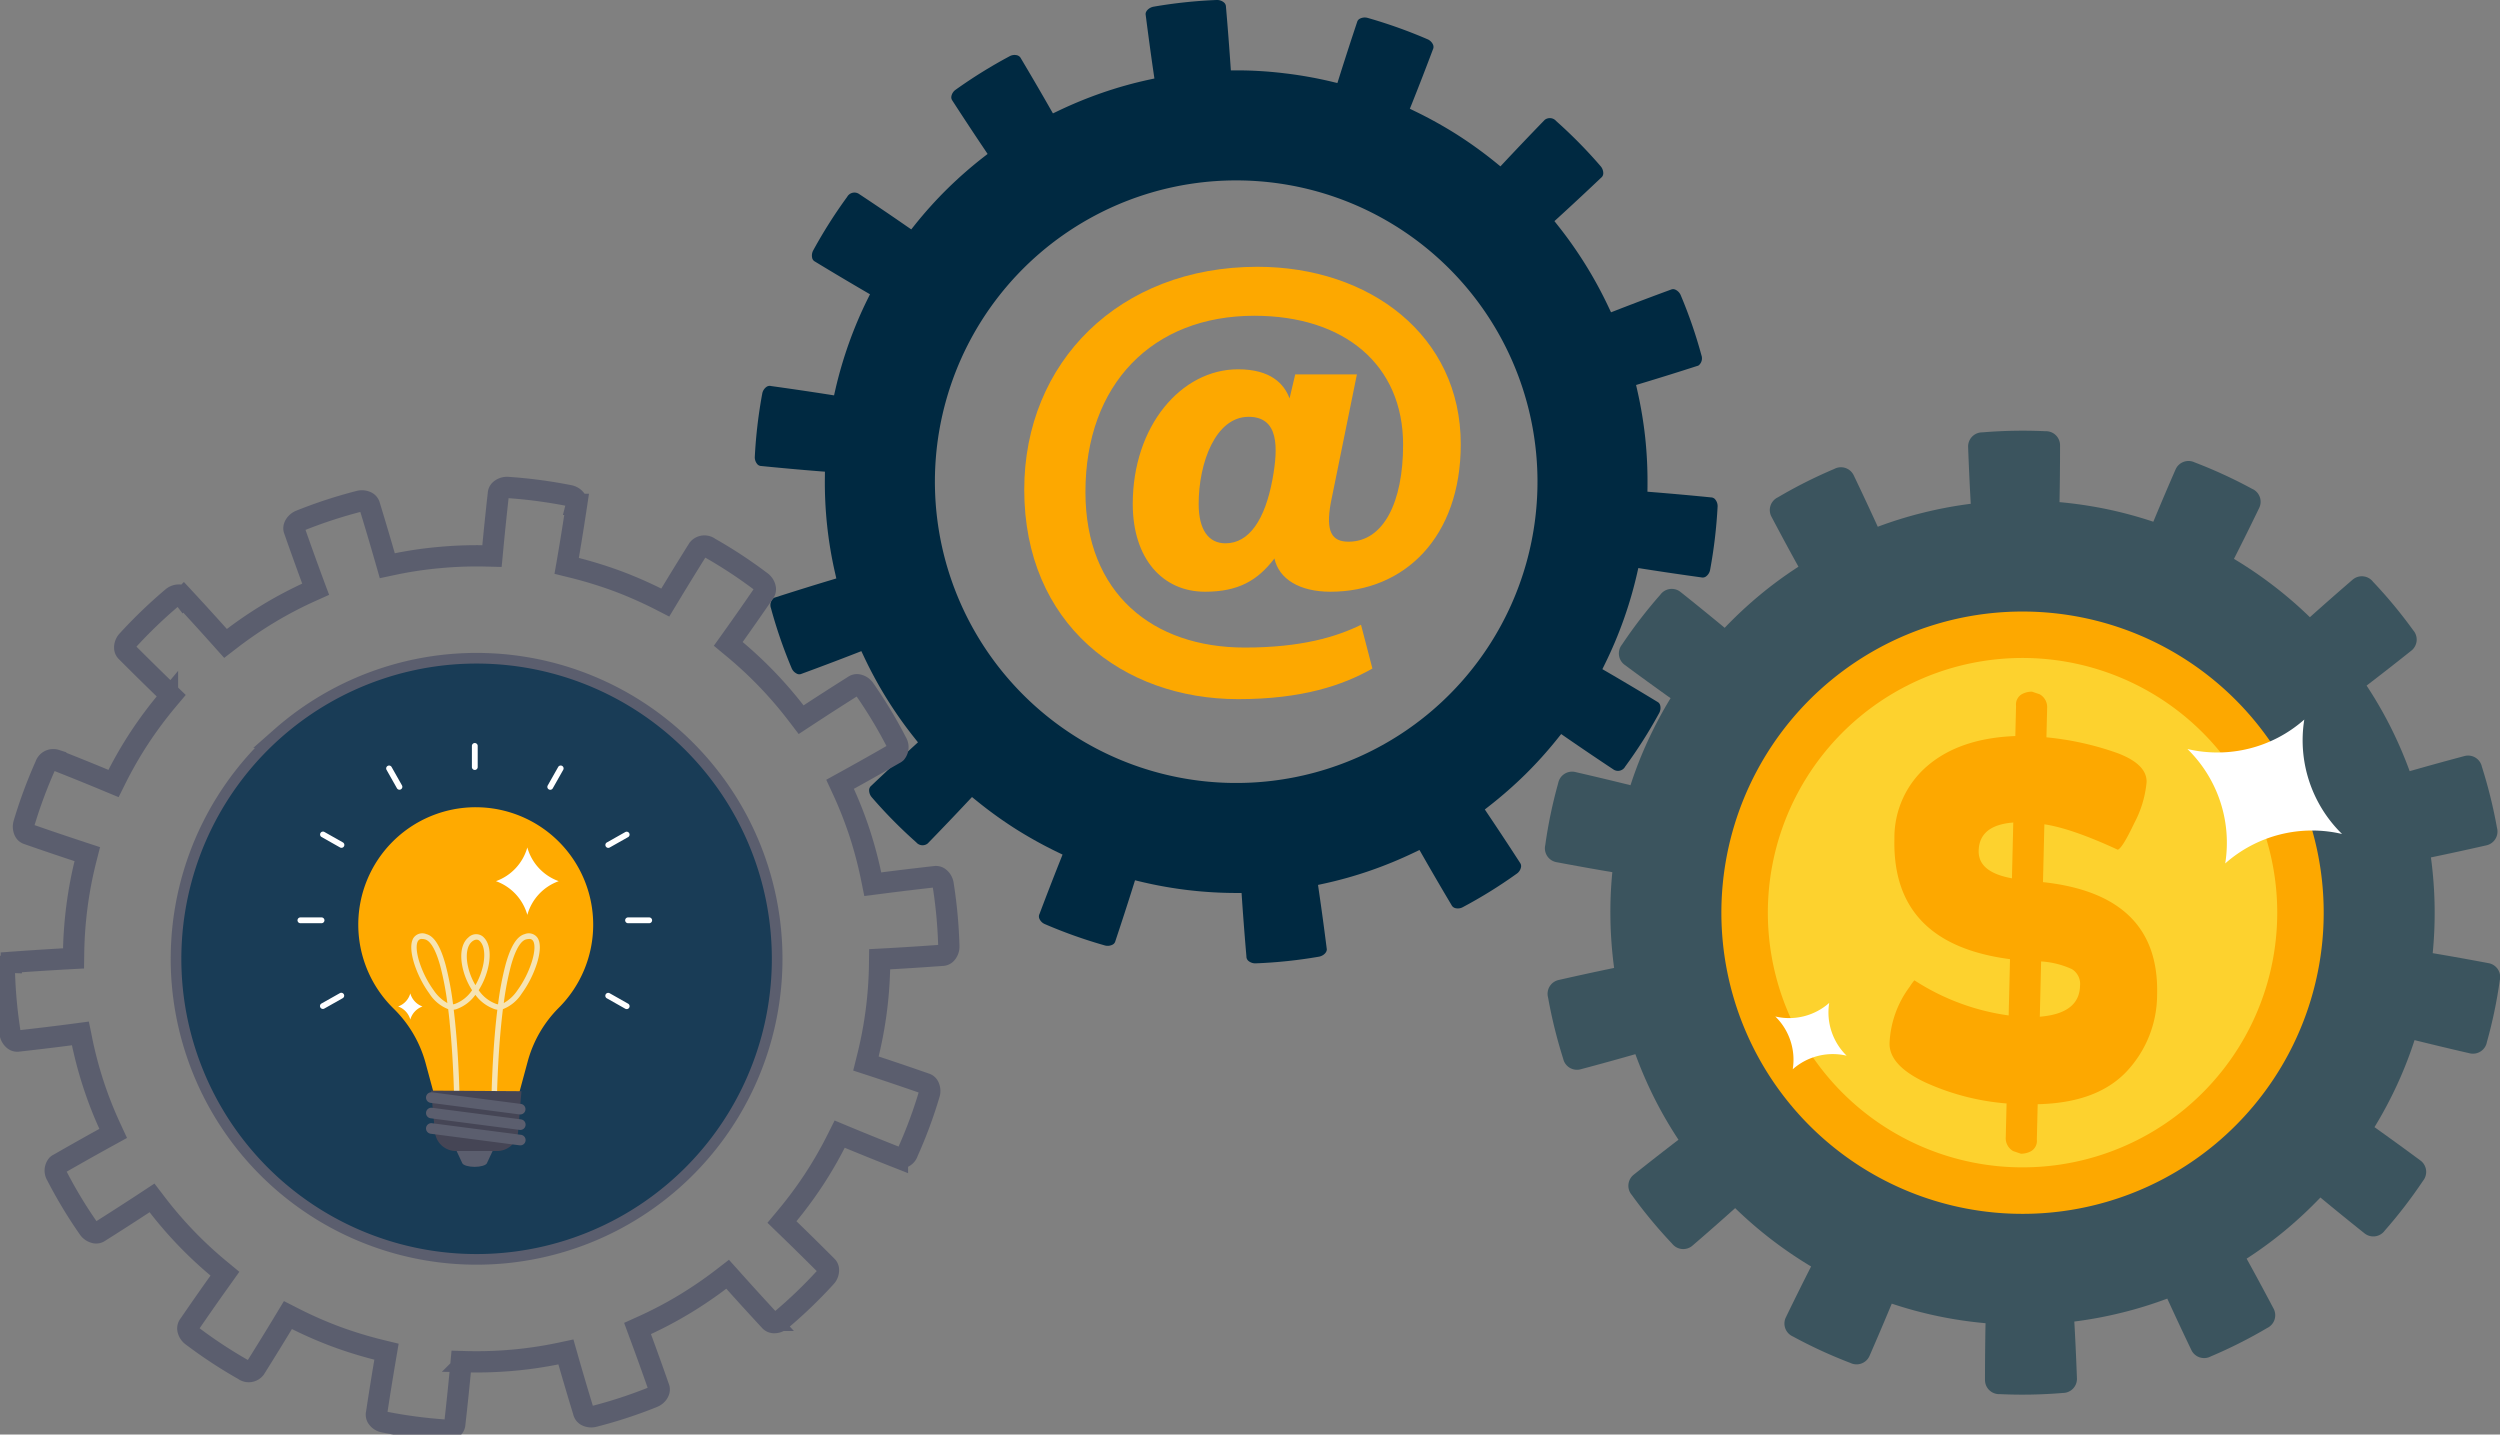 <svg id="Group_319" data-name="Group 319" xmlns="http://www.w3.org/2000/svg" xmlns:xlink="http://www.w3.org/1999/xlink" width="461.259" height="264.679" viewBox="0 0 461.259 264.679">
  <rect x="0" y="0" width="461.259" height="264.679" fill="#808080" stroke="none"/>
  <defs>
    <clipPath id="clip-path">
      <rect id="Rectangle_148" data-name="Rectangle 148" width="461.259" height="264.679" fill="none"/>
    </clipPath>
  </defs>
  <g id="Group_318" data-name="Group 318" clip-path="url(#clip-path)">
    <path id="Path_1634" data-name="Path 1634" d="M347.775,124.333a.987.987,0,0,0,.767,0c3.425-1.257,6.745-2.512,10.056-3.8l1.011-.394.467.987a75.738,75.738,0,0,0,9.3,14.983l.675.853-.8.732q-3.929,3.589-7.794,7.26a1.081,1.081,0,0,0-.411.755,1.978,1.978,0,0,0,.51,1.419,87.943,87.943,0,0,0,8.187,8.292,1.517,1.517,0,0,0,2.11.2c2.538-2.609,5-5.183,7.423-7.771l.746-.795.843.684a76.712,76.712,0,0,0,7.161,5.172,78.177,78.177,0,0,0,7.727,4.292l.978.47-.4,1.012q-1.972,4.95-3.846,9.93a1.068,1.068,0,0,0-.041.867,1.93,1.93,0,0,0,1.07,1.041,90.167,90.167,0,0,0,10.967,3.9,1.95,1.95,0,0,0,1.523-.156.978.978,0,0,0,.457-.587c1.155-3.463,2.252-6.839,3.315-10.224l.325-1.041,1.061.258a76.184,76.184,0,0,0,17.509,2.087h1.089l.072,1.085q.364,5.307.823,10.618a1.059,1.059,0,0,0,.331.793,1.972,1.972,0,0,0,1.432.484A87.931,87.931,0,0,0,444,176.519c.936-.16,1.606-.9,1.469-1.513-.458-3.633-.934-7.149-1.449-10.658l-.154-1.078,1.063-.232a74.614,74.614,0,0,0,8.5-2.381,77.269,77.269,0,0,0,8.175-3.361l.981-.469.541.941q2.637,4.625,5.363,9.2a1.08,1.08,0,0,0,.661.571,1.889,1.889,0,0,0,1.467-.185,87.8,87.8,0,0,0,9.875-6.128,1.9,1.9,0,0,0,.828-1.24,1.006,1.006,0,0,0-.162-.763c-1.98-3.061-3.934-6.028-5.916-8.973l-.6-.9.856-.671a77.723,77.723,0,0,0,6.64-5.827,75.176,75.176,0,0,0,5.911-6.568l.68-.85.894.619q4.378,3.021,8.823,5.966a1.511,1.511,0,0,0,2.091-.581,86.682,86.682,0,0,0,6.25-9.835,1.95,1.95,0,0,0,.2-1.493.986.986,0,0,0-.476-.6c-3.124-1.9-6.172-3.716-9.238-5.5l-.941-.547.477-.977a76.149,76.149,0,0,0,5.911-16.615l.241-1.065,1.076.171q5.258.823,10.537,1.551a1.064,1.064,0,0,0,.825-.132,1.95,1.95,0,0,0,.817-1.3,90.3,90.3,0,0,0,1.369-11.546,1.929,1.929,0,0,0-.457-1.429.99.99,0,0,0-.7-.344c-3.635-.363-7.163-.682-10.7-.968l-1.084-.089.012-1.085a77.637,77.637,0,0,0-.415-8.83,76.664,76.664,0,0,0-1.451-8.709l-.242-1.064,1.043-.315c3.4-1.026,6.795-2.086,10.164-3.174a1.159,1.159,0,0,0,.343-.129,1.688,1.688,0,0,0,.508-1.869,87.251,87.251,0,0,0-3.8-11.031,1.973,1.973,0,0,0-1.042-1.085.984.984,0,0,0-.765,0c-3.429,1.26-6.755,2.513-10.061,3.8l-1.011.392-.466-.983a76.5,76.5,0,0,0-9.3-14.983l-.676-.857.8-.73q3.931-3.594,7.793-7.262a1.041,1.041,0,0,0,.415-.75,1.982,1.982,0,0,0-.512-1.421A88.147,88.147,0,0,0,487.8,22.33a1.531,1.531,0,0,0-2.114-.208c-2.534,2.614-4.989,5.186-7.419,7.778l-.745.795-.846-.689a77.928,77.928,0,0,0-7.17-5.174,78.846,78.846,0,0,0-7.722-4.293l-.976-.474.406-1.007q1.973-4.939,3.844-9.924a1.076,1.076,0,0,0,.041-.869,1.945,1.945,0,0,0-1.068-1.04,91.2,91.2,0,0,0-10.971-3.912,1.975,1.975,0,0,0-1.522.16.972.972,0,0,0-.456.588c-1.155,3.463-2.25,6.841-3.313,10.22l-.327,1.039-1.059-.254a75.665,75.665,0,0,0-8.7-1.543,73.134,73.134,0,0,0-8.815-.54l-1.085,0-.075-1.086q-.364-5.307-.826-10.616a1.063,1.063,0,0,0-.332-.792A1.973,1.973,0,0,0,425.125,0a89.317,89.317,0,0,0-11.588,1.232c-.9.16-1.6.9-1.467,1.516.462,3.631.939,7.148,1.45,10.659l.159,1.077-1.064.23a74.786,74.786,0,0,0-8.5,2.382,77.827,77.827,0,0,0-8.177,3.357l-.981.469-.54-.942q-2.637-4.622-5.363-9.195a1.1,1.1,0,0,0-.662-.573,1.9,1.9,0,0,0-1.467.186,90.388,90.388,0,0,0-9.879,6.13,1.908,1.908,0,0,0-.826,1.236,1.017,1.017,0,0,0,.164.766c1.982,3.063,3.933,6.026,5.914,8.969l.605.906-.858.667a77.206,77.206,0,0,0-6.638,5.829,75.911,75.911,0,0,0-5.911,6.57l-.678.852-.9-.618q-4.378-3.036-8.822-5.972a1.529,1.529,0,0,0-2.1.582,89.916,89.916,0,0,0-6.246,9.842,2,2,0,0,0-.2,1.49.97.97,0,0,0,.479.6c3.119,1.9,6.17,3.712,9.232,5.5l.941.549-.483.976a75.219,75.219,0,0,0-3.434,8.133,76.466,76.466,0,0,0-2.471,8.48l-.243,1.062-1.076-.169q-5.253-.819-10.536-1.551a1.058,1.058,0,0,0-.821.13,1.959,1.959,0,0,0-.821,1.3,89.488,89.488,0,0,0-1.363,11.547,1.959,1.959,0,0,0,.453,1.431.984.984,0,0,0,.691.343c3.635.361,7.172.684,10.709.966l1.082.083-.01,1.091a74.613,74.613,0,0,0,1.87,17.543l.242,1.064-1.043.316q-5.1,1.536-10.167,3.168a1.1,1.1,0,0,0-.337.13,1.686,1.686,0,0,0-.515,1.868,87.734,87.734,0,0,0,3.8,11.035,1.981,1.981,0,0,0,1.044,1.086m53.76-83.914a55.589,55.589,0,1,1-21.223,75.695,55.589,55.589,0,0,1,21.223-75.695" transform="translate(-200.686 0)" fill="#002941"/>
    <path id="Path_1635" data-name="Path 1635" d="M18.727,357.047a.966.966,0,0,0,.735-.157c3.025-1.905,5.95-3.787,8.86-5.7l.888-.585.65.85a74.183,74.183,0,0,0,11.976,12.456l.822.68-.617.866q-3.031,4.242-5.983,8.552a1.06,1.06,0,0,0-.24.808,1.94,1.94,0,0,0,.78,1.256,86.3,86.3,0,0,0,9.543,6.271,1.487,1.487,0,0,0,2.064-.237c1.9-3.02,3.728-5.99,5.524-8.967l.552-.915.948.483a75.255,75.255,0,0,0,7.922,3.491,76.492,76.492,0,0,0,8.284,2.532l1.034.25-.179,1.052q-.877,5.148-1.654,10.3a1.045,1.045,0,0,0,.138.84,1.891,1.891,0,0,0,1.238.779,88.315,88.315,0,0,0,11.31,1.5A1.911,1.911,0,0,0,84.748,393a.956.956,0,0,0,.318-.656c.4-3.555.759-7.015,1.085-10.476l.1-1.065,1.07.029a75.291,75.291,0,0,0,8.647-.292,74.49,74.49,0,0,0,8.559-1.291l1.044-.223.291,1.025q1.435,5.011,2.962,10.007a1.037,1.037,0,0,0,.479.692,1.933,1.933,0,0,0,1.472.171,86.148,86.148,0,0,0,10.848-3.553c.864-.345,1.356-1.187,1.1-1.75-1.183-3.388-2.358-6.66-3.569-9.918l-.368-1,.972-.44a73.106,73.106,0,0,0,7.662-4.023,75.629,75.629,0,0,0,7.147-4.894l.844-.65.711.792q3.474,3.892,7.022,7.716a1.06,1.06,0,0,0,.751.412,1.852,1.852,0,0,0,1.369-.477,86.113,86.113,0,0,0,8.21-7.894,1.864,1.864,0,0,0,.54-1.358.984.984,0,0,0-.311-.7c-2.524-2.528-5-4.972-7.506-7.388l-.764-.741.683-.818a76.25,76.25,0,0,0,5.17-6.943,73.653,73.653,0,0,0,4.32-7.5l.478-.953.983.41q4.815,2,9.677,3.912a1.481,1.481,0,0,0,1.885-.985,84.9,84.9,0,0,0,3.977-10.7,1.91,1.91,0,0,0-.109-1.473.965.965,0,0,0-.579-.48c-3.383-1.18-6.676-2.3-9.979-3.382l-1.013-.331.257-1.034a74.632,74.632,0,0,0,2.264-17.132l.013-1.07,1.066-.056q5.208-.287,10.415-.67a1.042,1.042,0,0,0,.764-.295,1.911,1.911,0,0,0,.517-1.414,88.577,88.577,0,0,0-1.05-11.345,1.89,1.89,0,0,0-.731-1.275.969.969,0,0,0-.738-.188c-3.558.4-7,.813-10.457,1.263l-1.058.136-.211-1.042a76.168,76.168,0,0,0-2.2-8.377,75.139,75.139,0,0,0-3.173-8.049l-.45-.97.935-.515c3.046-1.678,6.085-3.39,9.091-5.122a1.139,1.139,0,0,0,.3-.194,1.654,1.654,0,0,0,.1-1.9,85.592,85.592,0,0,0-5.9-9.795,1.935,1.935,0,0,0-1.221-.826.962.962,0,0,0-.734.153c-3.028,1.909-5.959,3.791-8.865,5.7l-.889.582-.648-.847a74.935,74.935,0,0,0-11.976-12.456l-.823-.683.618-.864q3.033-4.249,5.982-8.555a1.023,1.023,0,0,0,.244-.8,1.942,1.942,0,0,0-.782-1.256,86.41,86.41,0,0,0-9.542-6.272,1.5,1.5,0,0,0-2.069.234c-1.894,3.024-3.72,5.991-5.518,8.972l-.552.914-.952-.488a76.368,76.368,0,0,0-7.93-3.491,77.332,77.332,0,0,0-8.279-2.534l-1.032-.255.183-1.048q.879-5.137,1.653-10.3a1.055,1.055,0,0,0-.139-.841,1.906,1.906,0,0,0-1.236-.778,89.346,89.346,0,0,0-11.315-1.5,1.933,1.933,0,0,0-1.425.465.951.951,0,0,0-.317.657c-.4,3.555-.757,7.016-1.084,10.472l-.1,1.063-1.067-.027a74.178,74.178,0,0,0-8.65.3,71.578,71.578,0,0,0-8.558,1.287l-1.04.22-.294-1.026q-1.435-5.011-2.964-10a1.039,1.039,0,0,0-.48-.691,1.935,1.935,0,0,0-1.472-.171,87.613,87.613,0,0,0-10.853,3.553c-.834.338-1.35,1.187-1.1,1.753,1.185,3.385,2.363,6.658,3.571,9.919l.373,1-.973.438a73.349,73.349,0,0,0-7.662,4.023,76.253,76.253,0,0,0-7.149,4.891l-.844.65-.71-.792q-3.473-3.89-7.022-7.715a1.074,1.074,0,0,0-.751-.413,1.867,1.867,0,0,0-1.367.479,88.655,88.655,0,0,0-8.213,7.9,1.872,1.872,0,0,0-.539,1.354,1,1,0,0,0,.314.7c2.526,2.53,5,4.97,7.5,7.385l.766.744-.686.815A75.732,75.732,0,0,0,26.9,265.69a74.413,74.413,0,0,0-4.32,7.506l-.476.955-.988-.409q-4.817-2.014-9.677-3.917a1.5,1.5,0,0,0-1.889.986A88.14,88.14,0,0,0,5.58,281.522a1.957,1.957,0,0,0,.113,1.469.951.951,0,0,0,.582.476c3.377,1.18,6.673,2.295,9.974,3.382l1.014.333L17,288.216a73.808,73.808,0,0,0-1.626,8.5,74.944,74.944,0,0,0-.633,8.633l-.015,1.068-1.066.058q-5.2.29-10.414.669a1.038,1.038,0,0,0-.76.292,1.917,1.917,0,0,0-.521,1.417A87.71,87.71,0,0,0,3.021,320.2a1.92,1.92,0,0,0,.727,1.279.966.966,0,0,0,.732.188c3.557-.4,7.013-.812,10.46-1.267l1.054-.141.214,1.047a73.126,73.126,0,0,0,5.383,16.43l.449.971-.936.516q-4.569,2.514-9.095,5.117a1.082,1.082,0,0,0-.3.194,1.653,1.653,0,0,0-.111,1.9,86.026,86.026,0,0,0,5.9,9.8A1.939,1.939,0,0,0,18.727,357.047Zm34.347-91.422a54.474,54.474,0,1,1-4.848,76.886A54.474,54.474,0,0,1,53.074,265.626Z" transform="translate(-1.159 -129.589)" fill="none" stroke="#5b5e6e" stroke-width="3.927"/>
    <path id="Path_1636" data-name="Path 1636" d="M826.326,204.7a88.021,88.021,0,0,0-10.587-4.871,2.608,2.608,0,0,0-3.519,1.254q-2.1,4.813-4.123,9.688a76.67,76.67,0,0,0-8.551-2.317,78.137,78.137,0,0,0-8.757-1.3q.1-5.269.1-10.53a2.6,2.6,0,0,0-2.716-2.555,90.5,90.5,0,0,0-11.632.213,2.607,2.607,0,0,0-2.615,2.664q.192,5.264.486,10.514a76.276,76.276,0,0,0-8.7,1.624,74.881,74.881,0,0,0-8.453,2.612q-2.185-4.787-4.463-9.54a2.607,2.607,0,0,0-3.557-1.129,87.409,87.409,0,0,0-10.408,5.24,2.6,2.6,0,0,0-1.214,3.526q2.454,4.662,5.006,9.274a74.488,74.488,0,0,0-7.139,5.238,77.436,77.436,0,0,0-6.473,6.04q-4.056-3.361-8.173-6.638a2.6,2.6,0,0,0-3.7.529,87.667,87.667,0,0,0-7.072,9.2,2.609,2.609,0,0,0,.443,3.705q4.222,3.126,8.52,6.186a77.382,77.382,0,0,0-4.168,7.811,74.132,74.132,0,0,0-3.224,8.243q-5.111-1.262-10.247-2.444a2.609,2.609,0,0,0-3.1,2.085,86.775,86.775,0,0,0-2.38,11.405,2.6,2.6,0,0,0,2.01,3.145q5.179.979,10.364,1.858a74.382,74.382,0,0,0-.346,8.841,76.779,76.779,0,0,0,.675,8.825q-5.151,1.067-10.288,2.237a2.613,2.613,0,0,0-1.9,3.215,90.058,90.058,0,0,0,2.791,11.3,2.6,2.6,0,0,0,3.173,1.96q5.084-1.35,10.146-2.8a77.611,77.611,0,0,0,3.511,8.126,75.978,75.978,0,0,0,4.44,7.66q-4.185,3.206-8.3,6.485a2.61,2.61,0,0,0-.3,3.724,87.606,87.606,0,0,0,7.435,8.974,2.608,2.608,0,0,0,3.71.388q4-3.44,7.914-6.951a76.412,76.412,0,0,0,14.011,10.764q-2.386,4.692-4.679,9.436a2.607,2.607,0,0,0,1.331,3.485,87.536,87.536,0,0,0,10.589,4.873,2.607,2.607,0,0,0,3.519-1.25q2.1-4.816,4.125-9.686a75.742,75.742,0,0,0,17.3,3.609q-.1,5.268-.1,10.528a2.609,2.609,0,0,0,2.717,2.558,89.6,89.6,0,0,0,11.632-.216,2.6,2.6,0,0,0,2.616-2.657q-.19-5.266-.485-10.519a75.835,75.835,0,0,0,8.7-1.622,74.143,74.143,0,0,0,8.453-2.612q2.187,4.784,4.466,9.539a2.608,2.608,0,0,0,3.558,1.129,87.522,87.522,0,0,0,10.4-5.24,2.607,2.607,0,0,0,1.216-3.525q-2.459-4.667-5-9.272a75.945,75.945,0,0,0,7.141-5.241,77.438,77.438,0,0,0,6.472-6.041q4.056,3.361,8.172,6.638a2.6,2.6,0,0,0,3.693-.529,88.543,88.543,0,0,0,7.072-9.2,2.611,2.611,0,0,0-.44-3.706q-4.228-3.125-8.52-6.186a76.9,76.9,0,0,0,4.168-7.811,74.859,74.859,0,0,0,3.223-8.244q5.111,1.267,10.247,2.448a2.612,2.612,0,0,0,3.1-2.086,87.463,87.463,0,0,0,2.383-11.406,2.6,2.6,0,0,0-2.011-3.143q-5.178-.98-10.368-1.858a76.451,76.451,0,0,0-.329-17.666q5.156-1.073,10.29-2.24a2.612,2.612,0,0,0,1.9-3.214,90.34,90.34,0,0,0-2.792-11.294,2.6,2.6,0,0,0-3.173-1.964q-5.086,1.353-10.147,2.8a77.786,77.786,0,0,0-3.509-8.128,75.822,75.822,0,0,0-4.439-7.66q4.18-3.2,8.3-6.484a2.607,2.607,0,0,0,.3-3.723,87.927,87.927,0,0,0-7.435-8.974,2.608,2.608,0,0,0-3.713-.388q-3.992,3.439-7.913,6.949a76.726,76.726,0,0,0-14.01-10.764q2.384-4.689,4.676-9.436a2.6,2.6,0,0,0-1.33-3.487" transform="translate(-410.802 -114.509)" fill="#3b545e"/>
    <path id="Path_1637" data-name="Path 1637" d="M787.945,366.3a55.565,55.565,0,1,1,78.215,7.574,55.565,55.565,0,0,1-78.215-7.574" transform="translate(-457.673 -162.584)" fill="#fda800"/>
    <path id="Path_1638" data-name="Path 1638" d="M806.917,373.2a46.992,46.992,0,1,1,66.147,6.405,46.992,46.992,0,0,1-66.147-6.405" transform="translate(-470.026 -174.938)" fill="#fdd22e"/>
    <path id="Path_1639" data-name="Path 1639" d="M880.089,314.542l-.128,5.382a54.6,54.6,0,0,1,13.065,2.9q5.492,2.06,5.413,5.364a20.008,20.008,0,0,1-2.284,7.587q-2.216,4.661-3.041,4.884-8.525-3.938-13.536-4.686l-.254,10.669q21.492,2.341,21.055,20.656a20.731,20.731,0,0,1-5.678,14.336q-5.473,5.746-16.355,5.983l-.156,6.514a2.2,2.2,0,0,1-1.129,2.187,3.93,3.93,0,0,1-1.806.434l-1.425-.483a2.724,2.724,0,0,1-1.375-2.56l.149-6.231a44.762,44.762,0,0,1-15.144-3.953q-6.544-3.128-6.447-7.19a18.727,18.727,0,0,1,3.737-10.412,8.492,8.492,0,0,1,.849-1.167,42.55,42.55,0,0,0,17.392,6.483l.247-10.386q-21.788-2.833-21.327-22.189a17.411,17.411,0,0,1,6.172-13.543q5.969-5.044,16.137-5.432l.133-5.57a2.2,2.2,0,0,1,1.13-2.187,3.919,3.919,0,0,1,1.806-.434l1.425.483a2.726,2.726,0,0,1,1.376,2.56M867.457,340.85q-.095,3.965,6.138,5.087l.245-10.291q-6.272.484-6.383,5.2m18.7,24.928a3.2,3.2,0,0,0-1.517-3.091,16.109,16.109,0,0,0-5.661-1.41l-.243,10.2q7.3-.6,7.421-5.7" transform="translate(-502.385 -183.886)" fill="#fda800"/>
    <path id="Path_1640" data-name="Path 1640" d="M1006.736,324.079a24.187,24.187,0,0,0,6.971,21.112,24.184,24.184,0,0,0-21.559,5.433,24.183,24.183,0,0,0-6.971-21.112,24.184,24.184,0,0,0,21.559-5.433" transform="translate(-581.587 -191.316)" fill="#fff"/>
    <path id="Path_1641" data-name="Path 1641" d="M809.508,451.69a11.155,11.155,0,0,0,3.216,9.739,11.156,11.156,0,0,0-9.945,2.506,11.156,11.156,0,0,0-3.215-9.739,11.156,11.156,0,0,0,9.945-2.506" transform="translate(-472.012 -266.65)" fill="#fff"/>
    <path id="Path_1642" data-name="Path 1642" d="M95.283,389.347a54.474,54.474,0,1,0,4.848-76.886,54.475,54.475,0,0,0-4.848,76.886" transform="translate(-48.216 -176.424)" fill="#193c56"/>
    <path id="Path_1643" data-name="Path 1643" d="M183.054,363.563a21.663,21.663,0,0,0-15.192,37.122,22.267,22.267,0,0,1,5.918,10.028l1.568,5.8,1.1.839H189.9l1.1-.839,1.656-6.124a22.218,22.218,0,0,1,5.741-9.854,21.673,21.673,0,0,0-15.343-36.971" transform="translate(-95.271 -214.625)" fill="#fa0"/>
    <path id="Path_1644" data-name="Path 1644" d="M134.527,414.254h3.9a.535.535,0,0,0,0-1.07h-3.9a.535.535,0,1,0,0,1.07" transform="translate(-79.1 -243.918)" fill="#fff"/>
    <path id="Path_1645" data-name="Path 1645" d="M282.1,414.254H286a.535.535,0,1,0,0-1.07H282.1a.535.535,0,1,0,0,1.07" transform="translate(-166.22 -243.918)" fill="#fff"/>
    <path id="Path_1646" data-name="Path 1646" d="M223.359,387.889a9.249,9.249,0,0,0,5.791-6.224,9.248,9.248,0,0,0,5.791,6.224,9.248,9.248,0,0,0-5.791,6.224,9.249,9.249,0,0,0-5.791-6.224" transform="translate(-131.857 -225.311)" fill="#fff"/>
    <path id="Path_1647" data-name="Path 1647" d="M192.3,436.692q-.124-1.192-.261-2.3a7.251,7.251,0,0,1-3.455-2.853,19.806,19.806,0,0,1-2.823-5.584c-.389-1.245-.919-3.516-.1-4.739a1.964,1.964,0,0,1,2.345-.674c1.445.371,2.606,2.222,3.55,5.659a56.172,56.172,0,0,1,1.38,7.293,1.388,1.388,0,0,0,.311-.058,6.521,6.521,0,0,0,3.2-2.538,12.9,12.9,0,0,1-1.795-4.392c-.483-2.408-.075-4.358,1.119-5.349a2.006,2.006,0,0,1,2.543-.258c1.2.9,1.644,2.8,1.224,5.2a13.6,13.6,0,0,1-1.871,4.792,6.65,6.65,0,0,0,3.261,2.546,1.383,1.383,0,0,0,.311.058,56.166,56.166,0,0,1,1.38-7.293c.944-3.437,2.105-5.288,3.55-5.659a1.964,1.964,0,0,1,2.345.674c.822,1.223.293,3.494-.1,4.739a19.8,19.8,0,0,1-2.823,5.584,7.25,7.25,0,0,1-3.455,2.853q-.138,1.106-.261,2.3c-.753,7.265-.847,14.457-.848,14.529l-1.008-.012c0-.072.1-7.305.853-14.615q.112-1.083.236-2.1a2.436,2.436,0,0,1-.479-.1,7.454,7.454,0,0,1-3.573-2.643,7.28,7.28,0,0,1-3.517,2.643,2.43,2.43,0,0,1-.479.1q.124,1.014.236,2.1c.758,7.31.852,14.543.853,14.615l-1.008.012c0-.072-.1-7.264-.848-14.529m-5.8-14.912c-.423.629-.34,2.078.222,3.876a18.733,18.733,0,0,0,2.671,5.284,7.4,7.4,0,0,0,2.5,2.324,53.765,53.765,0,0,0-1.3-6.8c-1.031-3.753-2.107-4.762-2.828-4.947a2.2,2.2,0,0,0-.541-.077.761.761,0,0,0-.717.337m19.923-.26c-.721.185-1.8,1.194-2.828,4.947a53.771,53.771,0,0,0-1.3,6.8,7.4,7.4,0,0,0,2.5-2.324,18.736,18.736,0,0,0,2.671-5.284c.562-1.8.645-3.248.222-3.877a.761.761,0,0,0-.717-.337,2.2,2.2,0,0,0-.541.077m-8.717.183-.012-.01c-.073-.052-.56-.353-1.276.241-.886.737-1.176,2.372-.775,4.376a11.853,11.853,0,0,0,1.413,3.655,12.588,12.588,0,0,0,1.492-4.038c.348-1.989.033-3.568-.842-4.225Z" transform="translate(-109.347 -248.198)" fill="#f6e4b3"/>
    <path id="Path_1648" data-name="Path 1648" d="M206.859,511.064h0c1.075,0,2.084-.276,2.267-.667l2.264-4.84c.962-2.059-.874-4.53-4.531-4.53s-5.493,2.472-4.53,4.53l2.263,4.84c.183.391,1.192.667,2.267.667" transform="translate(-119.292 -295.775)" fill="#5b5e6e"/>
    <path id="Path_1649" data-name="Path 1649" d="M198.851,502.338h7.362a3.906,3.906,0,0,0,3.989-3.495l.621-7.544-16.674-.107.712,7.651a3.906,3.906,0,0,0,3.989,3.495" transform="translate(-114.614 -289.969)" fill="#454555"/>
    <path id="Path_1650" data-name="Path 1650" d="M192.67,493.887l16.416,2.14a.977.977,0,1,0,.253-1.939l-16.416-2.14a.978.978,0,0,0-.253,1.939" transform="translate(-113.238 -290.411)" fill="#5b5e6e"/>
    <path id="Path_1651" data-name="Path 1651" d="M192.67,500.84l16.416,2.14a.978.978,0,1,0,.253-1.939l-16.416-2.14a.978.978,0,0,0-.253,1.939" transform="translate(-113.238 -294.515)" fill="#5b5e6e"/>
    <path id="Path_1652" data-name="Path 1652" d="M192.67,507.792l16.416,2.14a.978.978,0,1,0,.253-1.939l-16.416-2.14a.978.978,0,0,0-.253,1.939" transform="translate(-113.238 -298.619)" fill="#5b5e6e"/>
    <path id="Path_1653" data-name="Path 1653" d="M179.309,449.817a3.588,3.588,0,0,0,2.247-2.415,3.588,3.588,0,0,0,2.247,2.415,3.588,3.588,0,0,0-2.247,2.415,3.588,3.588,0,0,0-2.247-2.415" transform="translate(-105.853 -264.118)" fill="#fff"/>
    <path id="Path_1654" data-name="Path 1654" d="M212.534,335.178v3.9a.535.535,0,0,0,1.07,0v-3.9a.535.535,0,1,0-1.07,0" transform="translate(-125.467 -197.552)" fill="#fff"/>
    <path id="Path_1655" data-name="Path 1655" d="M248.5,345.086l-1.917,3.39a.535.535,0,0,0,.932.527l1.917-3.391a.535.535,0,1,0-.931-.526" transform="translate(-145.525 -203.557)" fill="#fff"/>
    <path id="Path_1656" data-name="Path 1656" d="M276.319,374.651l-3.392,1.914a.535.535,0,1,0,.526.932l3.392-1.914a.535.535,0,0,0-.526-.932" transform="translate(-160.958 -221.13)" fill="#fff"/>
    <path id="Path_1657" data-name="Path 1657" d="M147.8,447.182,144.4,449.1a.535.535,0,0,0,.526.932l3.392-1.914a.535.535,0,1,0-.526-.932" transform="translate(-85.087 -263.948)" fill="#fff"/>
    <path id="Path_1658" data-name="Path 1658" d="M276.816,449.149l-3.39-1.917a.535.535,0,1,0-.527.932l3.391,1.917a.535.535,0,1,0,.526-.931" transform="translate(-160.942 -263.977)" fill="#fff"/>
    <path id="Path_1659" data-name="Path 1659" d="M148.352,376.514l-3.39-1.917a.535.535,0,0,0-.527.932l3.391,1.917a.535.535,0,1,0,.526-.931" transform="translate(-85.105 -221.098)" fill="#fff"/>
    <path id="Path_1660" data-name="Path 1660" d="M176.846,348.448l-1.915-3.392a.535.535,0,0,0-.932.526l1.914,3.392a.535.535,0,0,0,.932-.526" transform="translate(-102.678 -203.539)" fill="#fff"/>
    <path id="Path_1661" data-name="Path 1661" d="M525.536,194.279c-5.459,3.1-12.971,5.647-24.76,5.647-21.3,0-39.475-13.852-39.475-38.658,0-23.465,17.485-41.112,43.02-41.112,20.721,0,37.52,12.68,37.52,32.719,0,17.162-10.366,27.232-24.052,27.232-5.678,0-9.484-2.321-10.329-6.133-3.12,4.091-6.687,6.133-12.8,6.133-7.863,0-13.339-6.131-13.339-16.2,0-14.357,8.926-24.839,19.432-24.839,6.038,0,8.5,2.694,9.5,5.368l1.045-4.426h11.38l-4.828,23.744c-.939,5.231.164,7.121,3.281,7.121,6.5,0,10.072-7.348,10.072-17.884,0-14.758-10.824-23.8-27.457-23.8-18.758,0-31.154,12.6-31.154,32.518,0,18.749,12.457,28.7,29.392,28.7,10.43,0,16.928-1.975,21.454-4.2Zm-32.054-30.371c0,4.724,1.789,7.267,4.943,7.267,4.353,0,7.291-4.313,8.683-11.835,1.066-5.861,1.2-11.505-4.415-11.505-6.085,0-9.211,8.469-9.211,16.073" transform="translate(-272.324 -70.932)" fill="#fda800"/>
  </g>
</svg>

